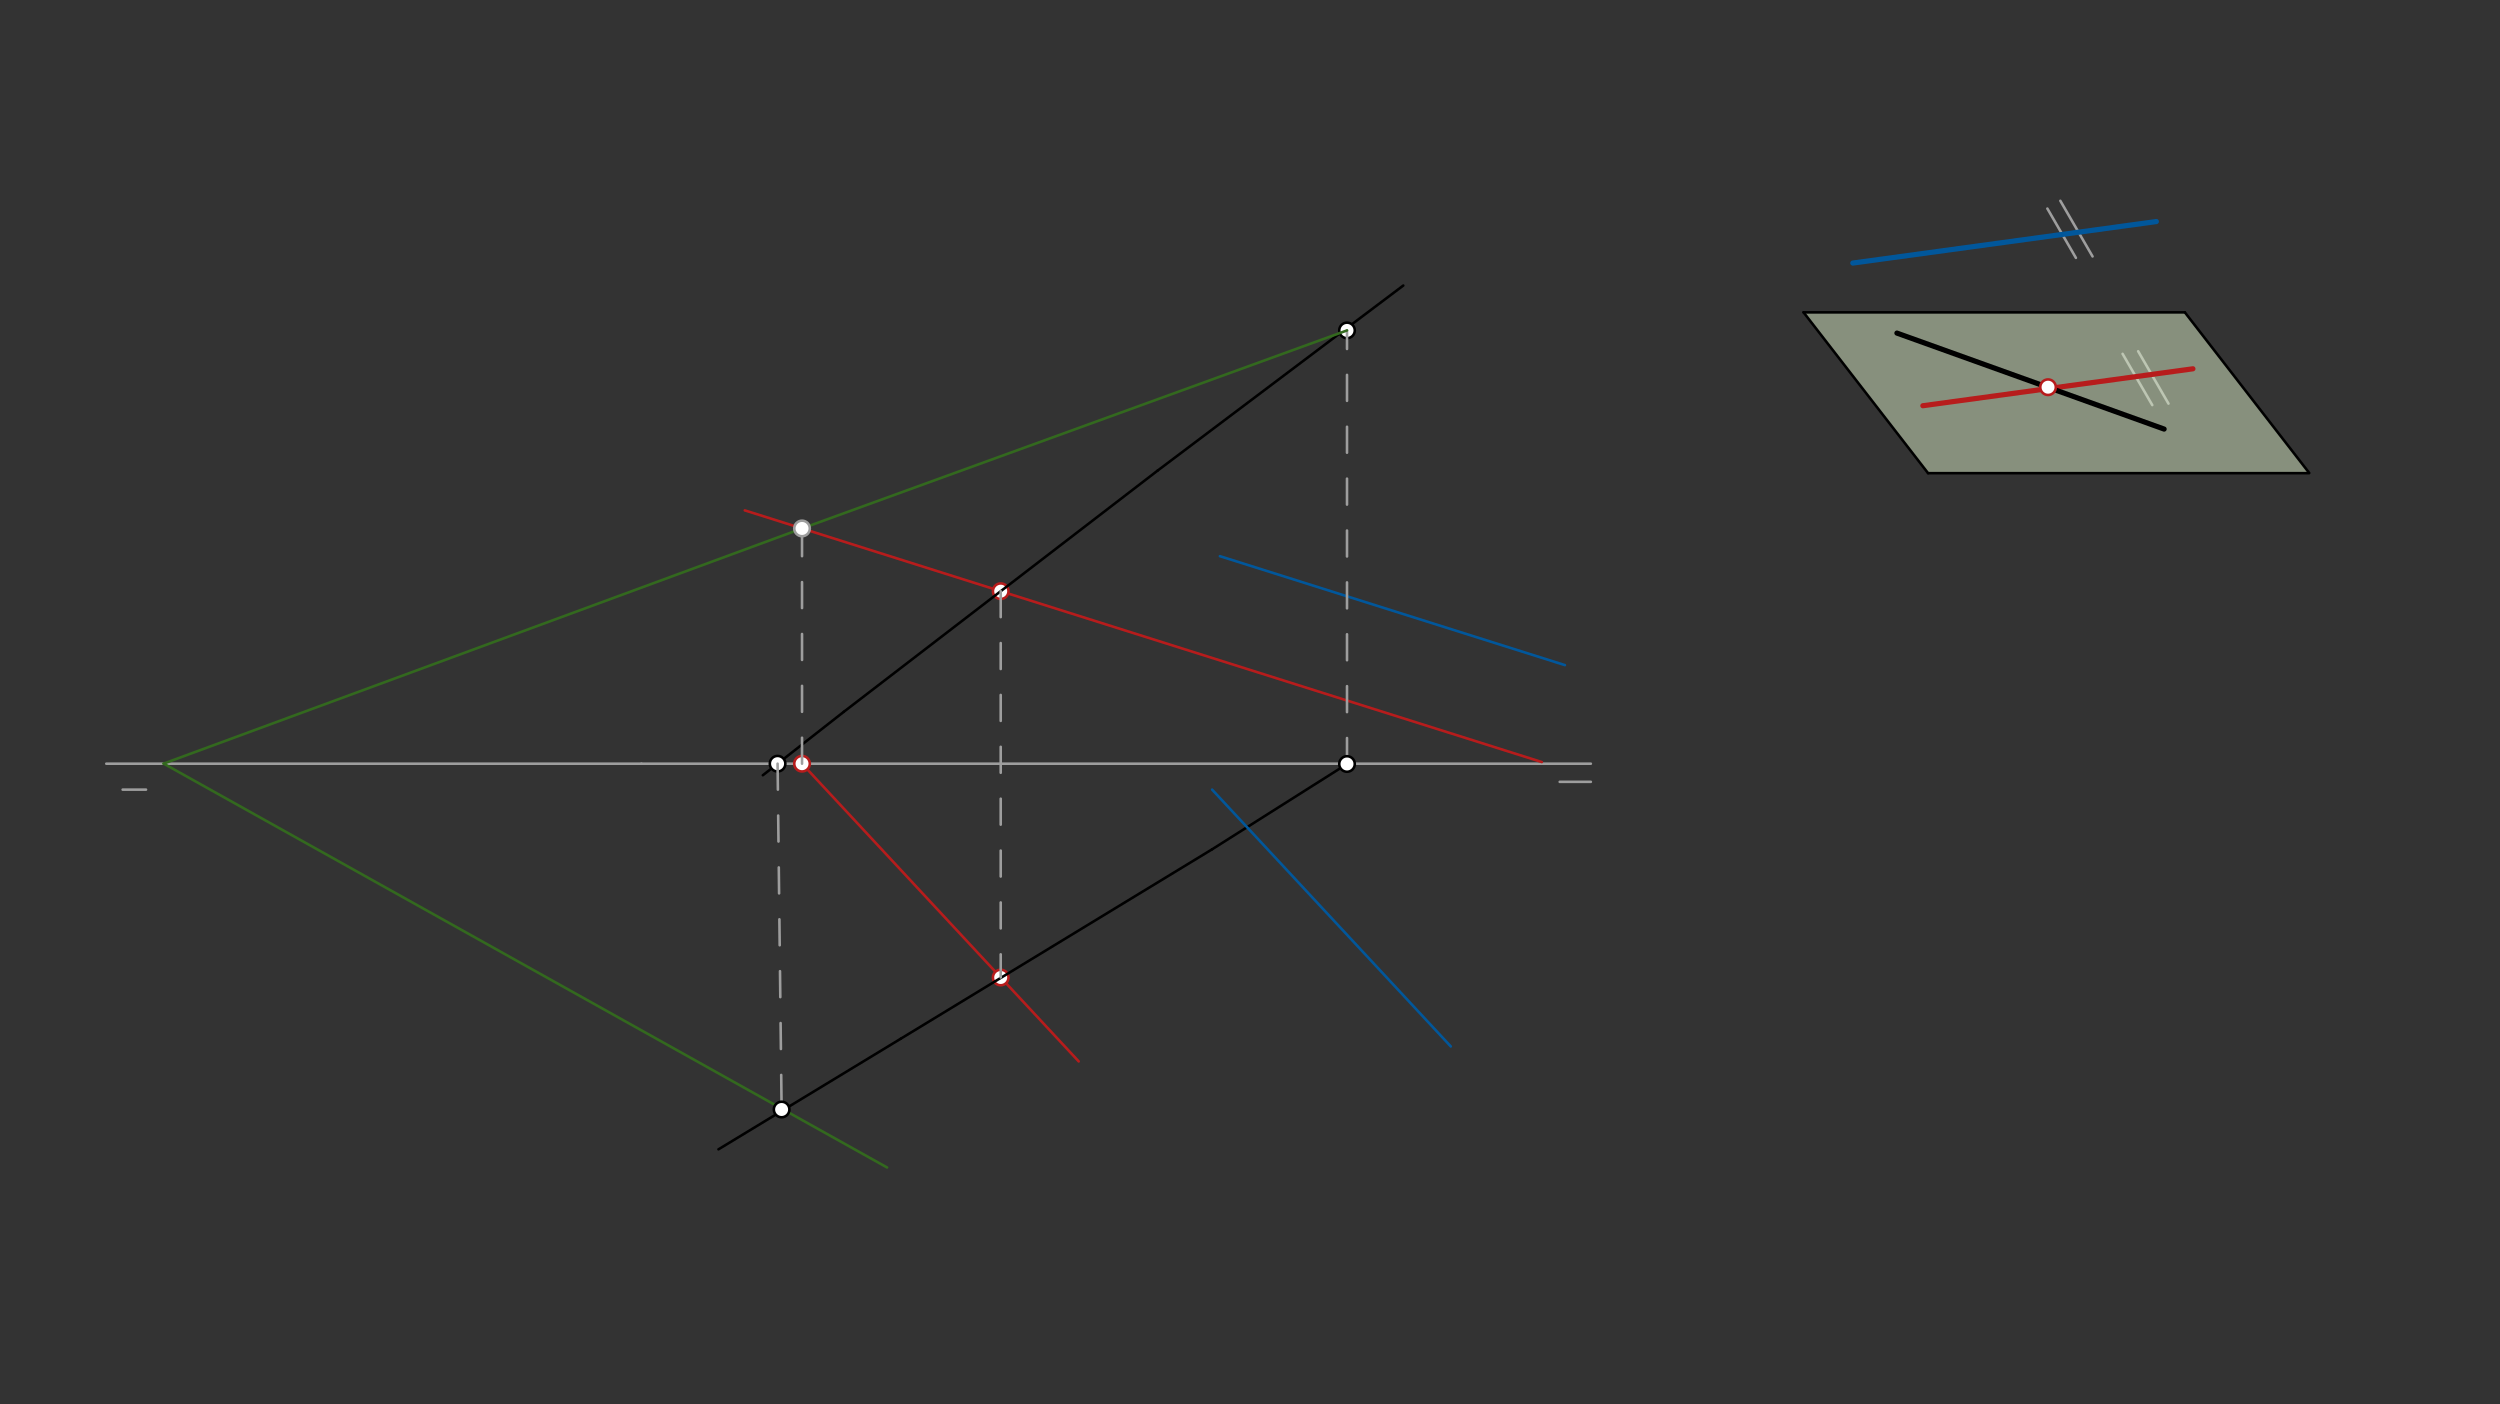 <svg xmlns="http://www.w3.org/2000/svg" class="svg--816" height="100%" preserveAspectRatio="xMidYMid meet" viewBox="0 0 963.78 541.417" width="100%"><rect x="0" y="0" width="963.78" height="541.417" fill="#333333" stroke="none"/><defs><marker id="marker-arrow" markerHeight="16" markerUnits="userSpaceOnUse" markerWidth="24" orient="auto-start-reverse" refX="24" refY="4" viewBox="0 0 24 8"><path d="M 0 0 L 24 4 L 0 8 z" stroke="inherit"></path></marker></defs><g class="aux-layer--949"><g class="element--733"><line stroke="#9E9E9E" stroke-dasharray="none" stroke-linecap="round" stroke-width="1" x1="247.287" x2="613.287" y1="294.412" y2="294.412"></line></g><g class="element--733"><line stroke="#9E9E9E" stroke-dasharray="none" stroke-linecap="round" stroke-width="1" x1="47.287" x2="56.287" y1="304.412" y2="304.412"></line></g><g class="element--733"><line stroke="#9E9E9E" stroke-dasharray="none" stroke-linecap="round" stroke-width="1" x1="613.287" x2="601.287" y1="301.412" y2="301.412"></line></g><g class="element--733"><line stroke="#9E9E9E" stroke-dasharray="none" stroke-linecap="round" stroke-width="1" x1="789.287" x2="800.287" y1="80.412" y2="99.412"></line></g><g class="element--733"><line stroke="#9E9E9E" stroke-dasharray="none" stroke-linecap="round" stroke-width="1" x1="794.287" x2="806.702" y1="77.412" y2="98.856"></line></g><g class="element--733"><line stroke="#9E9E9E" stroke-dasharray="none" stroke-linecap="round" stroke-width="1" x1="818.287" x2="829.721" y1="136.412" y2="156.161"></line></g><g class="element--733"><line stroke="#9E9E9E" stroke-dasharray="none" stroke-linecap="round" stroke-width="1" x1="824.287" x2="835.972" y1="135.412" y2="155.595"></line></g><g class="element--733"><line stroke="#9E9E9E" stroke-dasharray="none" stroke-linecap="round" stroke-width="1" x1="247.287" x2="40.977" y1="294.412" y2="294.412"></line></g><g class="element--733"><line stroke="#B71C1C" stroke-dasharray="none" stroke-linecap="round" stroke-width="1" x1="385.787" x2="594.387" y1="227.912" y2="293.786"></line></g><g class="element--733"><line stroke="#B71C1C" stroke-dasharray="none" stroke-linecap="round" stroke-width="1" x1="385.787" x2="287.126" y1="227.912" y2="196.756"></line></g><g class="element--733"><line stroke="#B71C1C" stroke-dasharray="none" stroke-linecap="round" stroke-width="1" x1="385.787" x2="308.767" y1="376.835" y2="293.955"></line></g><g class="element--733"><line stroke="#B71C1C" stroke-dasharray="none" stroke-linecap="round" stroke-width="1" x1="385.787" x2="415.849" y1="376.835" y2="409.184"></line></g><g class="element--733"><line stroke="#000000" stroke-dasharray="none" stroke-linecap="round" stroke-width="1" x1="467.287" x2="519.288" y1="327.412" y2="294.526"></line></g><g class="element--733"><line stroke="#000000" stroke-dasharray="none" stroke-linecap="round" stroke-width="1" x1="325.287" x2="294.086" y1="274.412" y2="298.864"></line></g><g class="element--733"><line stroke="#000000" stroke-dasharray="none" stroke-linecap="round" stroke-width="1" x1="347.287" x2="276.977" y1="400.412" y2="443.08"></line></g><g class="element--733"><line stroke="#000000" stroke-dasharray="none" stroke-linecap="round" stroke-width="1" x1="446.287" x2="540.977" y1="181.412" y2="110.08"></line></g><g class="element--733"><circle cx="385.787" cy="227.912" r="3" stroke="#B71C1C" stroke-width="1" fill="#ffffff"></circle>}</g><g class="element--733"><circle cx="385.787" cy="376.835" r="3" stroke="#B71C1C" stroke-width="1" fill="#ffffff"></circle>}</g><g class="element--733"><circle cx="299.766" cy="294.412" r="3" stroke="#000000" stroke-width="1" fill="#ffffff"></circle>}</g><g class="element--733"><circle cx="519.288" cy="127.382" r="3" stroke="#000000" stroke-width="1" fill="#ffffff"></circle>}</g><g class="element--733"><circle cx="309.193" cy="294.412" r="3" stroke="#B71C1C" stroke-width="1" fill="#ffffff"></circle>}</g></g><g class="main-layer--75a"><g class="element--733"><g fill="#DCEDC8" opacity="0.5"><path d="M 695.287 120.412 L 743.287 182.412 L 890.178 182.412 L 842.287 120.412 L 695.287 120.412 Z" stroke="none"></path></g></g><g class="element--733"><line stroke="#000000" stroke-dasharray="none" stroke-linecap="round" stroke-width="1" x1="325.287" x2="446.287" y1="274.412" y2="181.412"></line></g><g class="element--733"><line stroke="#000000" stroke-dasharray="none" stroke-linecap="round" stroke-width="1" x1="347.287" x2="467.287" y1="400.412" y2="327.412"></line></g><g class="element--733"><line stroke="#01579B" stroke-dasharray="none" stroke-linecap="round" stroke-width="1" x1="467.287" x2="559.287" y1="304.412" y2="403.412"></line></g><g class="element--733"><line stroke="#01579B" stroke-dasharray="none" stroke-linecap="round" stroke-width="1" x1="470.287" x2="603.287" y1="214.412" y2="256.412"></line></g><g class="element--733"><line stroke="#000000" stroke-dasharray="none" stroke-linecap="round" stroke-width="1" x1="695.287" x2="842.287" y1="120.412" y2="120.412"></line></g><g class="element--733"><line stroke="#000000" stroke-dasharray="none" stroke-linecap="round" stroke-width="1" x1="695.287" x2="743.287" y1="120.412" y2="182.412"></line></g><g class="element--733"><line stroke="#000000" stroke-dasharray="none" stroke-linecap="round" stroke-width="1" x1="842.287" x2="890.178" y1="120.412" y2="182.271"></line></g><g class="element--733"><line stroke="#000000" stroke-dasharray="none" stroke-linecap="round" stroke-width="1" x1="743.287" x2="890.178" y1="182.412" y2="182.412"></line></g><g class="element--733"><line stroke="#01579B" stroke-dasharray="none" stroke-linecap="round" stroke-width="2" x1="714.287" x2="831.287" y1="101.412" y2="85.412"></line></g><g class="element--733"><line stroke="#B71C1C" stroke-dasharray="none" stroke-linecap="round" stroke-width="2" x1="741.287" x2="845.392" y1="156.412" y2="142.176"></line></g><g class="element--733"><line stroke="#000000" stroke-dasharray="none" stroke-linecap="round" stroke-width="2" x1="731.287" x2="834.287" y1="128.412" y2="165.412"></line></g><g class="element--733"><line stroke="#9E9E9E" stroke-dasharray="10" stroke-linecap="round" stroke-width="1" x1="385.787" x2="385.787" y1="227.912" y2="376.835"></line></g><g class="element--733"><line stroke="#9E9E9E" stroke-dasharray="10" stroke-linecap="round" stroke-width="1" x1="299.766" x2="301.32" y1="294.412" y2="427.724"></line></g><g class="element--733"><line stroke="#9E9E9E" stroke-dasharray="10" stroke-linecap="round" stroke-width="1" x1="519.288" x2="519.288" y1="294.526" y2="127.382"></line></g><g class="element--733"><line stroke="#9E9E9E" stroke-dasharray="10" stroke-linecap="round" stroke-width="1" x1="309.193" x2="309.193" y1="294.412" y2="203.575"></line></g><g class="element--733"><line stroke="#33691E" stroke-dasharray="none" stroke-linecap="round" stroke-width="1" x1="519.288" x2="309.193" y1="127.382" y2="203.725"></line></g><g class="element--733"><line stroke="#33691E" stroke-dasharray="none" stroke-linecap="round" stroke-width="1" x1="309.193" x2="63.072" y1="203.725" y2="294.377"></line></g><g class="element--733"><line stroke="#33691E" stroke-dasharray="none" stroke-linecap="round" stroke-width="1" x1="63.072" x2="341.977" y1="294.377" y2="450.08"></line></g><g class="element--733"><circle cx="789.546" cy="149.27" r="3" stroke="#B71C1C" stroke-width="1" fill="#ffffff"></circle>}</g><g class="element--733"><circle cx="301.32" cy="427.724" r="3" stroke="#000000" stroke-width="1" fill="#ffffff"></circle>}</g><g class="element--733"><circle cx="519.288" cy="294.526" r="3" stroke="#000000" stroke-width="1" fill="#ffffff"></circle>}</g><g class="element--733"><circle cx="309.193" cy="203.725" r="3" stroke="#9E9E9E" stroke-width="1" fill="#ffffff"></circle>}</g></g><g class="snaps-layer--ac6"></g><g class="temp-layer--52d"></g></svg>